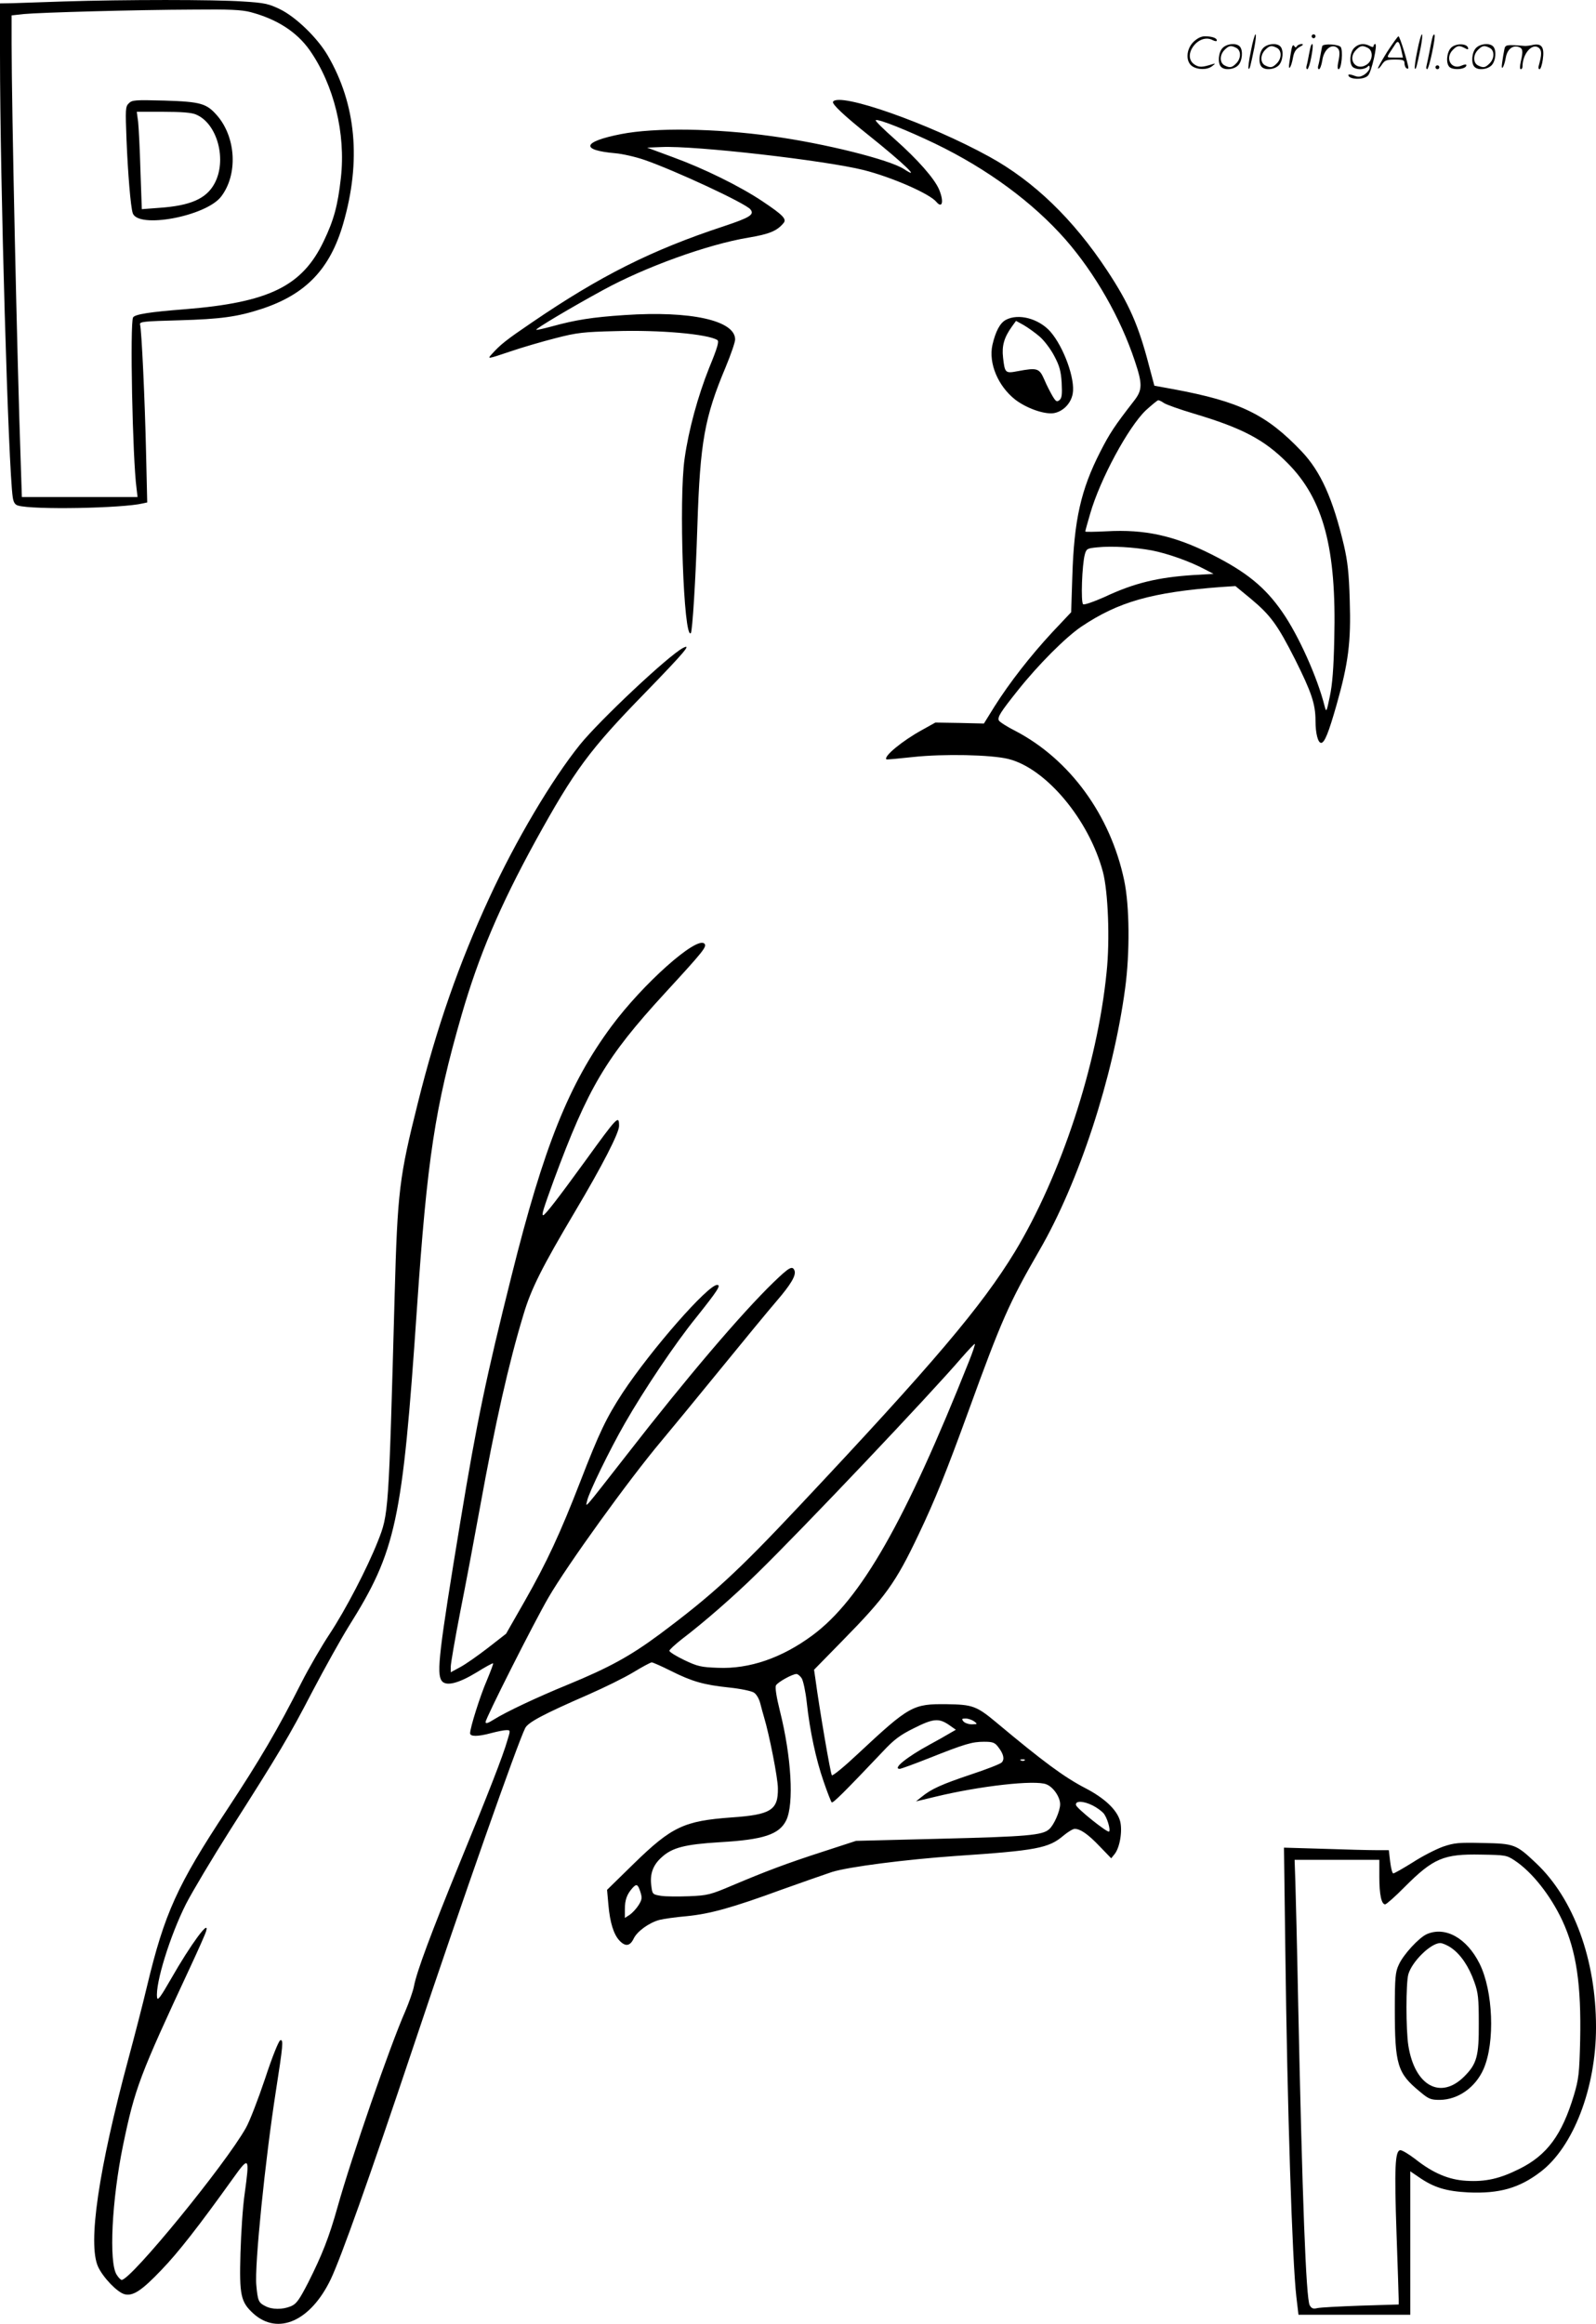 <svg version="1.0" xmlns="http://www.w3.org/2000/svg"
  viewBox="0 0 824.994 1200.46"
 preserveAspectRatio="xMidYMid meet">
<g transform="translate(0,1200.756) scale(0.1,-0.1)"
fill="#000000" stroke="none">
<path d="M330 12000 c-113 -4 -233 -8 -267 -9 l-63 -1 0 -262 c0 -664 43
-2139 66 -2290 4 -26 12 -38 27 -42 75 -23 543 -14 645 11 l23 5 -6 257 c-6
271 -23 635 -31 662 -4 15 18 17 203 22 213 6 300 18 423 58 230 75 356 206
424 441 94 324 67 617 -80 869 -53 91 -164 198 -245 238 -60 29 -80 34 -195
41 -144 10 -612 10 -924 0z m965 -55 c136 -36 239 -102 306 -197 125 -179 187
-430 161 -660 -16 -142 -36 -217 -89 -327 -111 -232 -282 -316 -718 -351 -181
-14 -257 -26 -267 -42 -17 -27 -3 -732 18 -885 l5 -43 -299 0 -299 0 -6 183
c-18 510 -47 1830 -47 2159 l0 146 63 7 c83 8 585 22 877 23 184 2 249 -1 295
-13z M666 11474 c-18 -17 -18 -31 -12 -189 7 -171 21 -344 32 -378 26 -83 379
-17 457 85 87 113 78 304 -20 418 -55 63 -83 72 -273 78 -152 4 -167 3 -184
-14z m347 -58 c111 -46 162 -237 95 -358 -42 -77 -124 -113 -283 -124 l-92 -7
-7 199 c-3 110 -9 223 -12 252 l-7 52 137 0 c92 0 147 -4 169 -14z M6466
11744 c-10 -47 -15 -88 -12 -91 5 -6 9 7 30 110 7 37 10 67 6 67 -4 0 -15 -39
-24 -86z M6780 11820 c0 -5 5 -10 10 -10 6 0 10 5 10 10 0 6 -4 10 -10 10 -5
0 -10 -4 -10 -10z M7326 11744 c-10 -47 -15 -88 -12 -91 5 -6 9 7 30 110 7 37
10 67 6 67 -4 0 -15 -39 -24 -86z M7406 11819 c-3 -8 -10 -41 -16 -74 -6 -33
-14 -68 -16 -77 -3 -10 -1 -18 3 -18 10 0 46 171 38 178 -2 3 -7 -1 -9 -9z
M6169 11791 c-38 -38 -41 -101 -7 -125 29 -20 79 -20 104 0 18 14 18 15 1 10
-53 -17 -69 -17 -92 -2 -69 45 21 166 94 126 12 -6 21 -7 21 -1 0 12 -25 21
-62 21 -19 0 -39 -10 -59 -29z M7170 11739 c-28 -45 -49 -83 -47 -85 2 -3 12
7 21 21 14 21 24 25 66 25 43 0 50 -3 50 -19 0 -11 5 -23 10 -26 6 -3 10 -3
10 1 0 20 -44 164 -51 164 -4 0 -30 -37 -59 -81z m75 4 l7 -33 -42 0 c-42 0
-42 0 -28 23 8 12 21 32 29 44 15 25 22 18 34 -34z M6320 11760 c-22 -22 -27
-79 -8 -98 19 -19 66 -14 88 8 22 22 27 79 8 98 -19 19 -66 14 -88 -8z m71 0
c25 -14 25 -54 -1 -80 -23 -23 -33 -24 -61 -10 -25 14 -25 54 1 80 23 23 33
24 61 10z M6530 11760 c-22 -22 -27 -79 -8 -98 19 -19 66 -14 88 8 22 22 27
79 8 98 -19 19 -66 14 -88 -8z m71 0 c25 -14 25 -54 -1 -80 -23 -23 -33 -24
-61 -10 -25 14 -25 54 1 80 23 23 33 24 61 10z M6676 11754 c-3 -16 -8 -47
-11 -69 -8 -51 10 -26 19 27 5 27 15 42 34 53 18 10 22 14 10 15 -9 0 -20 -5
-24 -11 -5 -8 -9 -8 -14 1 -5 8 -10 3 -14 -16z M6777 11773 c-2 -4 -7 -26 -11
-48 -4 -22 -9 -48 -12 -57 -3 -10 -1 -18 4 -18 4 0 14 28 20 62 11 58 10 81
-1 61z M6835 11770 c-1 -3 -5 -23 -9 -45 -4 -22 -9 -48 -12 -57 -3 -10 -1 -18
4 -18 5 0 13 20 17 45 7 53 44 87 74 68 17 -11 19 -28 8 -80 -4 -18 -3 -33 2
-33 16 0 24 99 11 115 -12 14 -87 18 -95 5z M7000 11760 c-22 -22 -27 -79 -8
-98 7 -7 24 -12 38 -12 14 0 31 5 38 12 9 9 12 8 12 -5 0 -9 -12 -24 -26 -34
-21 -13 -32 -15 -55 -6 -16 6 -29 8 -29 3 0 -24 81 -27 102 -2 18 19 50 162
37 162 -5 0 -9 -5 -9 -10 0 -7 -6 -7 -19 0 -30 16 -59 12 -81 -10z m71 0 c29
-16 25 -65 -6 -86 -56 -37 -103 28 -55 76 23 23 33 24 61 10z M7501 11761
c-23 -23 -28 -80 -9 -99 19 -19 88 -13 88 9 0 5 -11 4 -24 -2 -54 -25 -89 38
-46 81 23 23 33 24 62 9 16 -9 19 -8 16 3 -8 22 -64 22 -87 -1z M7630 11760
c-22 -22 -27 -79 -8 -98 19 -19 66 -14 88 8 22 22 27 79 8 98 -19 19 -66 14
-88 -8z m71 0 c25 -14 25 -54 -1 -80 -23 -23 -33 -24 -61 -10 -25 14 -25 54 1
80 23 23 33 24 61 10z M7776 11751 c-3 -14 -8 -44 -11 -66 -8 -51 10 -26 19
27 8 41 35 63 66 53 22 -7 24 -21 11 -77 -5 -22 -5 -38 0 -38 5 0 9 6 9 13 0
68 51 125 85 97 15 -13 15 -35 -1 -92 -3 -10 -1 -18 4 -18 6 0 13 23 17 50 9
63 -5 84 -49 76 -17 -4 -35 -6 -41 -6 -101 8 -104 7 -109 -19z M7420 11660 c0
-5 5 -10 10 -10 6 0 10 5 10 10 0 6 -4 10 -10 10 -5 0 -10 -4 -10 -10z M4306
11482 c-7 -11 56 -71 184 -173 179 -143 276 -236 183 -175 -75 49 -412 133
-683 170 -295 41 -606 45 -779 11 -200 -39 -214 -83 -31 -99 36 -3 103 -18
150 -34 159 -55 523 -224 549 -256 22 -27 -2 -42 -137 -87 -374 -123 -640
-257 -992 -497 -134 -91 -163 -114 -208 -164 -24 -26 -23 -26 93 13 64 22 171
53 238 70 108 28 143 32 308 36 229 7 478 -15 527 -46 10 -6 1 -39 -42 -143
-59 -148 -106 -320 -127 -468 -31 -211 -5 -940 32 -903 8 9 25 271 34 558 14
429 37 557 146 816 27 65 49 129 49 143 0 98 -229 149 -571 126 -167 -11 -255
-25 -378 -59 -41 -11 -76 -19 -79 -17 -5 5 178 114 345 205 217 119 541 236
751 271 109 18 149 35 182 75 18 21 -3 42 -109 113 -117 78 -302 169 -461 227
l-135 50 75 3 c172 8 846 -69 1045 -119 146 -37 340 -122 375 -164 31 -37 40
1 15 62 -24 58 -112 157 -229 261 -60 53 -105 97 -99 99 17 6 164 -53 308
-122 271 -131 505 -304 673 -495 152 -174 284 -404 358 -627 40 -119 40 -150
-4 -206 -101 -130 -126 -168 -175 -264 -100 -196 -135 -352 -144 -643 l-6
-185 -99 -105 c-112 -121 -219 -258 -298 -383 l-54 -87 -126 3 -125 2 -70 -39
c-100 -55 -199 -136 -183 -151 1 -2 64 4 138 12 157 17 403 12 492 -10 195
-48 417 -314 489 -583 27 -102 37 -352 19 -520 -48 -480 -236 -1049 -474
-1443 -172 -282 -418 -573 -1118 -1317 -319 -339 -445 -455 -720 -660 -150
-111 -259 -171 -473 -259 -159 -65 -320 -141 -382 -180 -32 -20 -43 -23 -43
-13 0 19 250 514 325 643 97 167 414 607 584 809 42 50 178 215 301 366 123
151 255 311 293 355 75 87 103 134 94 159 -11 27 -27 18 -109 -61 -167 -162
-449 -493 -756 -888 -233 -298 -215 -277 -207 -240 8 41 118 266 195 400 98
171 260 413 369 547 110 138 130 168 108 168 -48 0 -340 -333 -489 -558 -84
-129 -120 -204 -218 -457 -104 -268 -173 -417 -288 -619 l-96 -168 -95 -74
c-52 -40 -116 -85 -143 -99 l-48 -26 0 29 c0 16 22 144 49 283 28 140 73 380
101 534 81 446 149 748 226 1002 39 132 96 245 267 533 141 237 227 405 227
441 0 58 -7 51 -175 -181 -141 -194 -207 -279 -217 -280 -10 0 1 33 54 179
178 481 270 636 573 966 202 220 221 243 206 258 -40 40 -318 -208 -481 -428
-219 -296 -349 -620 -515 -1285 -133 -531 -179 -751 -265 -1271 -111 -673
-124 -786 -97 -824 22 -30 86 -14 180 43 45 28 83 49 86 47 2 -2 -13 -41 -32
-87 -35 -80 -87 -246 -87 -274 0 -18 40 -18 110 1 30 8 65 15 77 15 22 0 22 0
6 -52 -23 -81 -99 -275 -247 -635 -149 -365 -222 -561 -236 -635 -5 -27 -26
-85 -45 -130 -79 -179 -277 -751 -350 -1011 -44 -157 -80 -248 -152 -391 -47
-91 -61 -110 -89 -122 -43 -18 -98 -18 -133 1 -34 17 -39 27 -46 108 -10 100
46 649 101 1002 37 237 40 269 23 263 -8 -2 -42 -86 -79 -199 -36 -107 -80
-221 -99 -254 -107 -190 -594 -785 -642 -785 -5 0 -17 12 -26 27 -41 63 -25
386 33 668 62 298 85 358 347 920 41 88 78 171 82 185 22 71 -80 -68 -181
-245 -55 -96 -70 -115 -72 -96 -10 71 67 320 150 484 33 64 135 235 227 380
255 400 305 484 426 717 62 118 146 269 187 335 246 392 278 540 353 1640 53
775 93 1041 231 1519 89 307 196 560 383 901 201 364 278 469 567 765 201 207
243 256 194 230 -76 -40 -431 -374 -532 -499 -145 -180 -332 -495 -468 -790
-157 -339 -273 -671 -370 -1061 -96 -383 -105 -454 -120 -995 -31 -1132 -31
-1128 -87 -1270 -55 -139 -167 -354 -249 -478 -41 -62 -107 -175 -146 -252
-123 -243 -213 -396 -385 -657 -257 -389 -323 -535 -413 -911 -22 -93 -65
-259 -95 -370 -156 -578 -212 -960 -158 -1079 26 -56 99 -132 137 -142 43 -11
88 18 190 125 87 90 191 223 371 474 83 116 86 112 60 -78 -10 -67 -19 -206
-22 -310 -6 -216 1 -251 67 -311 127 -114 296 -39 400 178 53 112 198 518 425
1196 262 783 541 1574 580 1651 16 30 93 71 327 173 82 36 186 87 232 115 46
28 89 51 95 51 6 0 51 -20 99 -44 110 -55 169 -72 302 -86 58 -6 115 -18 127
-26 13 -8 27 -32 33 -56 6 -24 15 -56 20 -73 26 -86 71 -312 71 -365 2 -113
-36 -137 -240 -151 -245 -18 -308 -47 -505 -239 l-138 -135 7 -78 c8 -91 27
-152 57 -184 31 -33 55 -29 74 11 18 37 80 82 134 96 19 5 82 14 140 19 120
12 231 42 493 138 100 36 216 76 257 90 85 27 383 65 640 83 417 28 481 40
557 105 23 19 49 35 58 35 30 0 70 -28 129 -90 l60 -62 17 21 c28 34 42 122
29 171 -16 58 -79 118 -179 170 -110 57 -217 136 -460 339 -103 86 -124 93
-256 95 -176 2 -193 -7 -461 -257 -69 -65 -130 -115 -134 -110 -7 7 -65 347
-85 497 l-7 48 144 147 c225 229 277 300 397 553 84 176 143 323 256 633 171
471 211 562 367 832 205 353 382 894 444 1355 25 185 23 426 -5 558 -71 337
-281 625 -563 772 -44 22 -82 47 -85 54 -7 18 8 42 99 156 106 133 246 273
327 328 192 129 365 178 721 205 l76 5 79 -65 c103 -86 138 -134 229 -313 85
-170 106 -231 106 -318 0 -66 13 -114 29 -114 18 0 39 53 80 197 61 215 75
325 68 538 -4 143 -11 202 -30 285 -57 241 -120 382 -219 486 -182 191 -318
257 -662 321 l-99 18 -28 105 c-54 208 -103 319 -216 490 -175 265 -378 461
-609 588 -310 171 -776 335 -808 284z m1710 -1556 c11 -8 81 -33 155 -55 252
-75 365 -135 485 -256 185 -186 253 -440 241 -908 -3 -150 -10 -237 -23 -297
-17 -82 -18 -84 -27 -50 -37 148 -135 366 -218 485 -89 129 -186 208 -367 299
-193 97 -345 130 -542 119 -61 -3 -110 -4 -110 -1 0 3 11 44 25 91 51 178 197
448 288 535 31 28 60 52 64 52 5 0 18 -6 29 -14z m-61 -762 c81 -16 195 -56
274 -98 l44 -23 -104 -6 c-184 -12 -306 -41 -461 -114 -54 -24 -103 -41 -109
-37 -13 8 -6 206 9 259 8 28 13 30 63 35 77 8 191 1 284 -16z m-945 -4186
c-331 -831 -560 -1233 -810 -1418 -158 -117 -326 -175 -489 -168 -86 3 -105 7
-174 40 -42 20 -77 42 -77 48 0 5 28 31 62 58 116 88 273 225 391 341 237 231
895 925 1057 1114 36 41 67 74 69 72 2 -3 -11 -42 -29 -87z m-866 -1640 c8
-13 20 -68 26 -123 16 -149 48 -297 87 -409 19 -56 38 -104 42 -109 6 -6 61
48 266 264 55 59 88 84 157 118 101 51 130 54 182 19 l37 -26 -33 -19 c-18
-11 -64 -37 -103 -58 -118 -64 -193 -125 -154 -125 6 0 75 25 153 56 184 73
221 84 283 84 44 0 55 -4 72 -26 29 -37 35 -64 19 -81 -8 -8 -80 -36 -159 -62
-152 -51 -205 -75 -254 -115 l-30 -24 100 24 c231 56 517 88 574 64 36 -14 71
-66 71 -103 0 -34 -32 -108 -57 -129 -34 -31 -114 -38 -561 -49 l-437 -11
-169 -55 c-192 -62 -297 -102 -470 -175 -113 -48 -128 -52 -223 -56 -55 -2
-121 -2 -146 2 -43 7 -45 8 -50 50 -9 62 8 109 53 149 54 50 120 67 300 78
227 13 308 40 344 113 41 84 27 329 -33 567 -18 72 -25 120 -20 130 9 17 85
59 106 59 7 0 19 -10 27 -22z m892 -223 c18 -14 17 -14 -12 -15 -17 0 -37 7
-44 15 -10 13 -9 15 12 15 13 0 33 -7 44 -15z m261 -201 c-3 -3 -12 -4 -19 -1
-8 3 -5 6 6 6 11 1 17 -2 13 -5z m351 -233 c20 -10 45 -28 55 -39 19 -20 39
-87 30 -96 -8 -8 -168 120 -171 137 -5 23 38 22 86 -2z m-2338 -446 c10 -31 9
-40 -9 -69 -12 -19 -33 -41 -46 -50 l-25 -16 0 45 c0 47 10 76 38 108 22 25
29 22 42 -18z M5199 10355 c-30 -16 -53 -60 -69 -129 -21 -95 29 -213 118
-283 58 -44 147 -76 197 -70 48 7 91 49 100 101 14 74 -46 241 -116 321 -60
67 -165 95 -230 60z m176 -87 c23 -20 57 -65 75 -100 27 -51 34 -77 38 -138 3
-60 1 -78 -11 -89 -14 -11 -19 -8 -36 20 -11 19 -31 57 -43 86 -26 59 -36 62
-138 43 -63 -12 -66 -10 -75 70 -7 61 5 104 46 161 l21 29 40 -22 c22 -13 60
-40 83 -60z M7459 2468 c-36 -13 -107 -49 -156 -81 -50 -31 -95 -57 -101 -57
-5 0 -12 27 -16 60 l-7 60 -67 0 c-37 0 -159 3 -271 7 l-204 6 7 -529 c10
-816 36 -1611 57 -1791 l11 -93 289 0 289 0 0 370 0 371 44 -30 c78 -54 141
-73 256 -79 160 -7 263 22 373 106 170 129 287 434 287 747 0 350 -115 664
-310 848 -103 97 -111 101 -275 104 -125 3 -147 1 -206 -19z m370 -71 c91 -60
186 -181 247 -311 73 -158 98 -331 92 -619 -4 -172 -8 -201 -32 -282 -62 -206
-139 -311 -283 -382 -100 -50 -174 -67 -273 -61 -91 5 -173 40 -264 112 -33
25 -67 46 -77 46 -28 0 -32 -89 -20 -435 6 -171 11 -322 11 -336 l0 -26 -197
-6 c-109 -4 -210 -9 -225 -13 -20 -5 -29 -1 -38 15 -19 37 -38 537 -60 1581
-5 267 -12 538 -14 603 l-4 117 219 0 219 0 0 -89 c0 -91 11 -141 30 -141 6 0
52 40 101 90 148 148 201 171 395 167 125 -2 132 -3 173 -30z M7375 2016 c-40
-18 -122 -106 -145 -159 -17 -36 -20 -66 -20 -227 0 -288 13 -332 129 -427 46
-39 57 -43 104 -43 94 1 184 64 226 160 60 138 49 404 -21 544 -66 132 -177
194 -273 152z m127 -71 c48 -33 91 -96 119 -176 20 -55 23 -85 23 -214 1 -169
-10 -209 -75 -274 -122 -122 -256 -49 -289 159 -13 82 -13 324 0 369 19 66
116 161 165 161 11 0 37 -11 57 -25z"/>
</g>
</svg>
